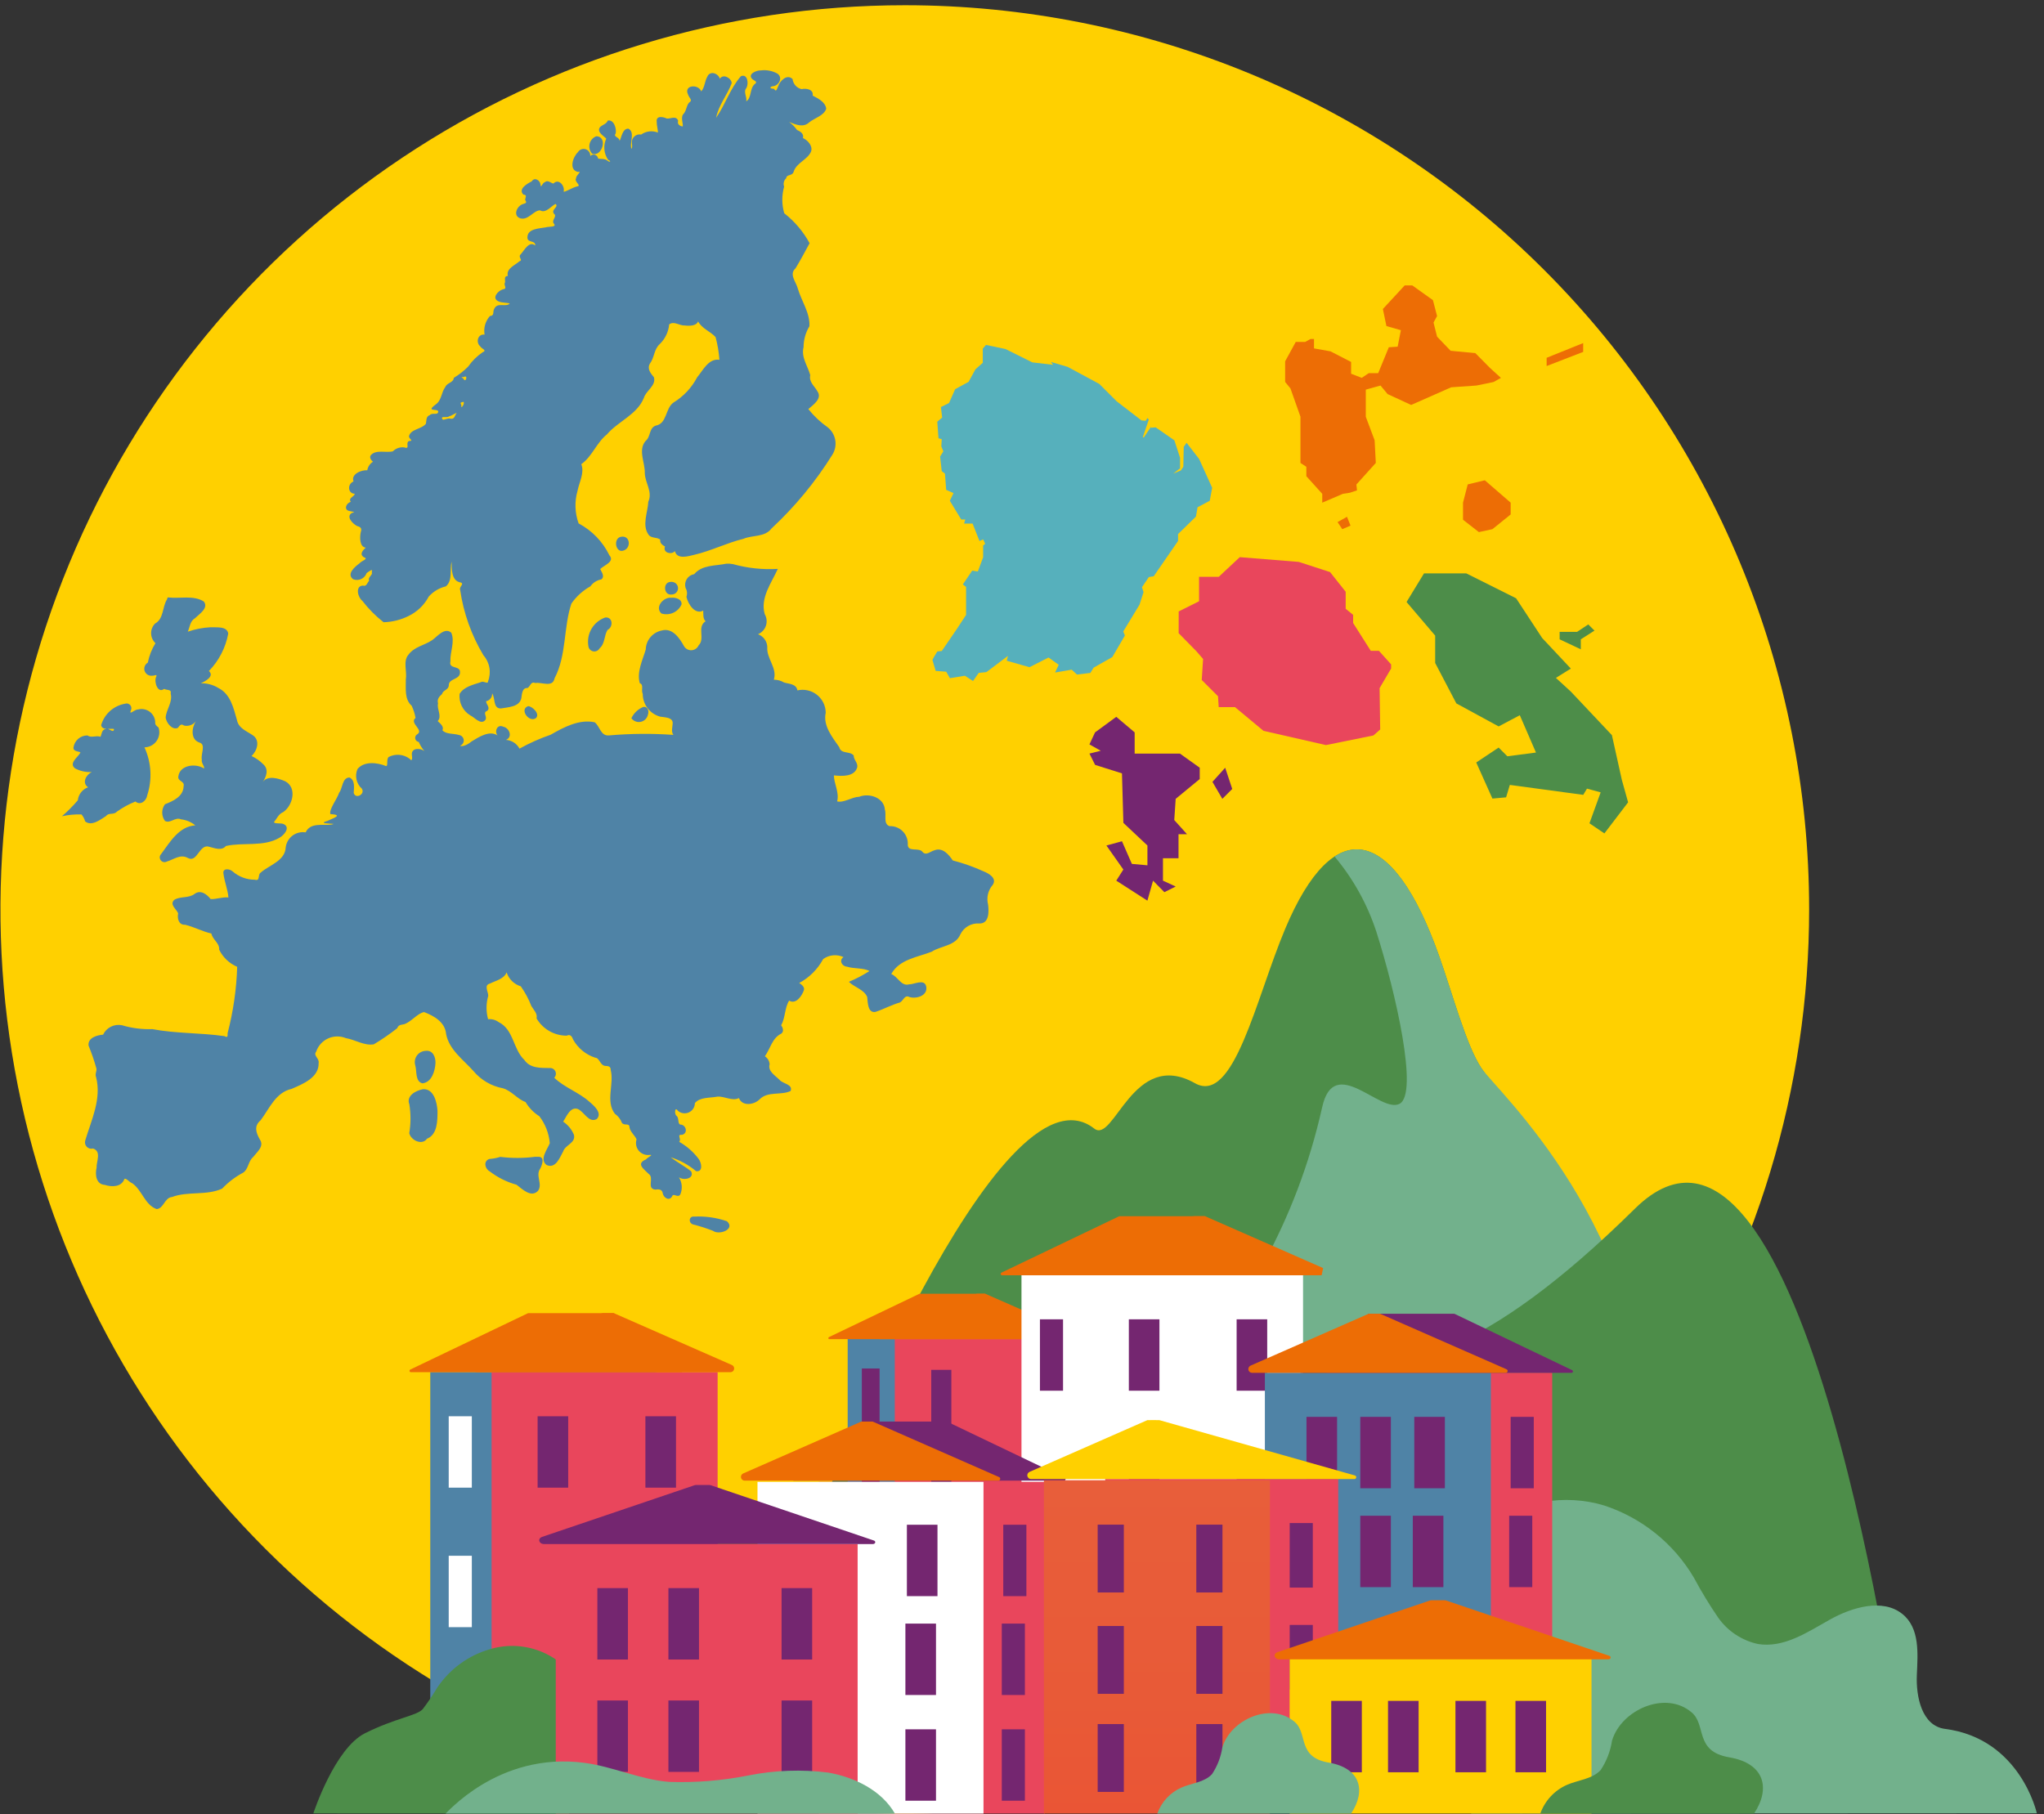 <svg width="267" height="237" viewBox="0 0 267 237" fill="none" xmlns="http://www.w3.org/2000/svg">
<rect x="0" y="0" width="267" height="237" fill="#333333" stroke="none"/>
<path d="M118.19 0.684C94.826 0.684 71.986 7.612 52.56 20.593C33.133 33.574 17.992 52.024 9.051 73.61C0.11 95.196 -2.229 118.948 2.33 141.864C6.889 164.779 18.14 185.828 34.662 202.348C51.183 218.869 72.233 230.119 95.149 234.677C118.064 239.234 141.817 236.894 163.402 227.951C184.988 219.009 203.437 203.867 216.416 184.44C229.396 165.012 236.323 142.172 236.321 118.808C236.321 103.295 233.266 87.934 227.329 73.602C221.392 59.27 212.691 46.248 201.721 35.279C190.752 24.31 177.729 15.609 163.397 9.674C149.064 3.738 133.703 0.683 118.19 0.684Z" fill="#FFD000"/>
<path d="M99.405 9.198C98.804 9.167 97.546 9.697 98.314 10.371C98.595 10.568 99.032 10.702 98.552 11.013C97.913 11.613 98.19 12.808 97.479 13.236C97.608 12.611 97.056 12.023 97.501 11.497C97.813 10.934 97.67 9.594 96.783 9.956C95.392 11.523 94.714 13.723 93.545 15.385C93.855 13.747 95.015 12.399 95.581 10.861C95.534 10.195 94.478 9.594 94.032 10.284C93.81 9.554 92.73 9.193 92.386 10.032C92.045 10.622 92.052 11.454 91.598 11.935C91.227 10.933 89.251 11.099 89.887 12.373C90.016 12.807 90.566 13.077 89.987 13.429C89.622 13.911 89.66 14.54 89.217 14.958C88.904 15.426 89.281 16.237 89.176 16.523C88.761 16.469 88.43 16.193 88.586 15.771C88.311 15.067 87.609 15.537 87.109 15.489C86.64 15.26 85.674 15.067 85.784 15.903C85.774 16.366 85.95 16.936 85.942 17.321C85.584 17.176 85.196 17.124 84.812 17.169C84.429 17.214 84.064 17.356 83.749 17.58C83.59 17.547 83.425 17.553 83.268 17.598C83.111 17.643 82.968 17.725 82.85 17.838C82.732 17.95 82.642 18.089 82.59 18.243C82.537 18.398 82.522 18.562 82.547 18.723C82.618 19.019 82.547 19.823 82.425 19.202C82.328 18.47 82.924 17.245 82.085 16.808C81.269 16.784 81.171 18.076 80.931 18.406C80.931 17.884 80.056 17.922 80.422 17.443C80.563 16.8 80.19 15.582 79.389 15.754C79.22 16.203 78.74 16.273 78.385 16.599C77.867 17.252 78.934 17.793 79.19 18.111C78.989 18.554 78.905 19.041 78.948 19.526C78.991 20.011 79.159 20.477 79.435 20.878C79.903 21.076 79.685 21.276 79.331 20.976C78.978 20.676 78.408 20.813 78.129 20.709C78.113 20.597 78.066 20.492 77.993 20.406C77.92 20.32 77.824 20.256 77.716 20.223C77.609 20.189 77.494 20.187 77.385 20.216C77.276 20.245 77.177 20.305 77.101 20.387C77.116 20.192 77.064 19.998 76.954 19.836C76.844 19.674 76.682 19.554 76.496 19.496C76.309 19.437 76.108 19.444 75.925 19.515C75.742 19.585 75.589 19.716 75.49 19.885C74.829 20.499 74.261 22.209 75.507 22.466C76.128 22.302 75.186 22.944 75.262 23.277C74.924 23.741 76.076 24.273 75.349 24.368C74.786 24.488 73.95 25.063 73.622 25.045C73.834 24.319 72.99 23.25 72.302 23.971C72.055 24.009 71.576 23.429 71.176 23.808C70.856 23.844 70.642 24.717 70.605 24.134C70.567 23.551 69.83 23.094 69.454 23.696C68.88 23.989 67.656 24.672 68.357 25.413C68.892 25.486 68.639 25.704 68.597 26.101C68.804 26.454 68.781 26.523 68.369 26.639C67.537 26.843 66.92 28.212 67.996 28.53C69.022 28.792 69.715 27.475 70.551 27.48C71.284 27.939 72.042 26.871 72.571 26.645C73.047 27.032 71.953 27.349 72.349 27.912C72.863 28.281 71.955 28.757 72.36 29.231C72.783 29.717 71.576 29.573 71.287 29.704C70.45 29.859 68.877 29.856 68.894 31.035C68.894 31.765 69.961 31.354 69.915 32.074C69.122 31.425 68.507 32.685 68.007 33.235C67.62 33.587 68.364 34.004 67.879 34.117C67.283 34.645 66.074 35.095 66.343 36.05C65.779 36.05 66.014 36.627 65.975 36.895C65.712 37.264 66.383 37.702 65.683 37.804C65.047 37.979 64.18 38.97 65.112 39.369C65.56 39.597 66.362 39.521 66.588 39.667C66.024 40.161 65.02 39.469 64.585 40.297C64.304 40.719 64.654 41.24 64.002 41.282C63.708 41.608 63.491 41.996 63.369 42.418C63.247 42.84 63.223 43.284 63.298 43.717C62.416 43.596 62.12 44.722 62.727 45.246C62.914 45.589 63.683 45.748 63.031 46.029C62.299 46.531 61.664 47.161 61.157 47.89C60.593 48.458 59.962 48.954 59.277 49.367C59.227 50.009 58.401 49.985 58.168 50.558C57.626 51.275 57.716 52.272 56.913 52.842C55.487 53.896 57.347 53.298 57.24 53.809C57.178 54.292 56.464 53.863 56.143 54.231C55.611 54.406 55.721 54.989 55.635 55.358C55.057 56.099 53.616 56.039 53.417 57.021C53.464 57.387 54.09 57.604 53.434 57.616C52.898 57.842 53.647 58.743 52.809 58.451C52.537 58.416 52.261 58.444 52.002 58.533C51.742 58.622 51.507 58.77 51.315 58.965C50.421 59.19 49.102 58.691 48.431 59.478C48.181 59.813 48.585 60.215 48.723 60.322C48.526 60.444 48.358 60.607 48.229 60.799C48.1 60.992 48.014 61.209 47.977 61.438C47.173 61.379 45.817 61.957 46.179 62.898C45.317 63.265 45.458 64.506 46.342 64.503C46.267 64.925 45.442 65.048 45.828 65.564C45.217 65.716 44.856 66.622 45.653 66.761C45.952 66.858 46.601 66.86 45.974 67.006C45.13 67.496 46.105 68.454 46.657 68.728C47.104 68.838 47.305 69.029 47.123 69.528C46.97 70.232 46.992 71.482 47.778 71.543C47.441 71.862 46.898 72.388 47.52 72.792C48.234 73.013 47.201 73.268 46.984 73.579C46.394 74.014 45.213 74.973 46.121 75.67C46.29 75.738 46.471 75.771 46.653 75.767C46.836 75.763 47.015 75.722 47.181 75.647C47.347 75.571 47.496 75.463 47.618 75.328C47.741 75.193 47.835 75.035 47.895 74.863C48.123 74.722 48.786 74.159 48.559 74.746C48.757 75.126 47.996 75.382 48.222 75.861C47.948 76.155 47.892 76.662 47.398 76.503C46.369 76.564 46.74 78.052 47.329 78.494C48.133 79.538 49.065 80.477 50.101 81.29C51.226 81.263 52.331 80.99 53.34 80.491C54.479 79.948 55.414 79.053 56.006 77.939C56.599 77.275 57.382 76.809 58.248 76.603C59.17 75.813 58.724 74.387 58.99 73.365C59.005 74.338 58.941 75.909 60.187 76.102C60.701 76.292 59.922 76.665 60.111 77.088C60.551 80.089 61.578 82.974 63.132 85.579C63.544 86.044 63.818 86.613 63.925 87.224C64.033 87.835 63.969 88.464 63.74 89.041C63.77 89.436 63.099 88.892 62.813 89.123C61.845 89.448 60.571 89.72 60.035 90.659C59.98 91.206 60.079 91.758 60.323 92.251C60.566 92.745 60.944 93.159 61.412 93.448C61.983 93.702 62.782 94.754 63.383 94.079C63.722 93.643 62.996 93.115 63.617 92.882C64.143 92.46 63.462 92.016 63.505 91.604C63.739 91.561 63.948 91.433 64.092 91.244C64.236 91.055 64.304 90.82 64.283 90.583C64.729 91.189 64.364 92.595 65.45 92.554C66.38 92.385 67.832 92.364 68.094 91.241C68.187 90.696 68.187 89.833 68.911 89.88C69.309 89.659 69.305 88.986 69.922 89.233C70.806 89.092 72.204 89.864 72.439 88.616C74.023 85.616 73.591 81.999 74.637 78.855C75.283 77.926 76.131 77.155 77.118 76.602C77.457 76.127 77.968 75.802 78.543 75.696C79.075 75.32 78.519 74.633 78.402 74.342C78.924 73.824 80.349 73.379 79.602 72.547C78.739 70.767 77.331 69.309 75.583 68.383C75.087 67.013 75.038 65.521 75.442 64.121C75.658 62.995 76.377 61.77 75.932 60.642C77.367 59.623 77.903 57.86 79.276 56.753C80.765 55.016 83.206 54.192 84.104 51.986C84.386 51.018 85.736 50.385 85.418 49.284C85.007 48.785 84.503 48.209 84.891 47.508C85.498 46.717 85.407 45.634 86.188 44.946C86.888 44.264 87.322 43.356 87.413 42.383C88.038 41.895 88.746 42.565 89.469 42.524C90.064 42.597 90.999 42.58 91.185 41.982C91.688 42.934 92.79 43.293 93.473 44.036C93.735 45.008 93.903 46.003 93.974 47.007C92.566 46.78 91.816 48.402 91.058 49.308C90.346 50.658 89.283 51.791 87.981 52.587C86.881 53.353 87.161 55.341 85.657 55.606C84.751 55.921 85.027 57.07 84.323 57.614C83.319 58.817 84.27 60.429 84.227 61.804C84.263 63.092 85.276 64.248 84.687 65.546C84.617 66.932 83.833 68.614 84.717 69.853C85.056 70.373 85.943 70.154 86.251 70.525C86.153 70.97 86.619 71.272 86.865 71.389C86.539 72.234 87.751 72.516 88.161 71.996C88.427 73.138 89.908 72.668 90.683 72.483C92.893 71.971 94.906 70.934 97.099 70.397C98.31 69.879 99.894 70.211 100.781 69.042C103.847 66.191 106.522 62.946 108.737 59.393C109.086 58.829 109.218 58.157 109.107 57.503C108.997 56.849 108.651 56.257 108.136 55.839C107.178 55.166 106.321 54.36 105.59 53.446C106.21 52.894 107.449 52.074 106.776 51.123C106.389 50.434 105.633 49.877 105.841 49.011C105.507 47.787 104.629 46.692 104.967 45.35C104.968 44.389 105.232 43.446 105.731 42.624C105.828 40.888 104.692 39.335 104.219 37.709C103.988 36.809 103.035 35.837 103.915 35.059C104.567 33.986 105.155 32.881 105.754 31.773C104.928 30.255 103.801 28.923 102.441 27.858C102.112 26.723 102.108 25.518 102.428 24.381C102.356 24.193 102.343 23.987 102.391 23.792C102.439 23.597 102.546 23.421 102.697 23.288C102.735 22.74 103.484 23.018 103.66 22.471C104.025 21.23 105.499 20.903 105.959 19.762C106.18 18.991 105.437 18.284 104.885 18.035C105.051 17.445 104.477 17.139 104.109 16.979C103.824 16.578 103.477 16.226 103.081 15.934C103.926 16.27 104.926 16.718 105.703 15.986C106.407 15.412 107.625 15.119 107.926 14.206C107.821 13.298 106.769 12.814 106.152 12.49C106.303 11.669 105.299 11.504 104.71 11.645C104.402 11.576 104.122 11.412 103.911 11.177C103.7 10.941 103.567 10.646 103.532 10.332C102.804 9.609 101.866 10.572 101.64 11.295C101.438 11.688 101.407 12.082 101.109 11.604C100.782 11.596 100.37 11.476 100.858 11.278C101.718 11.278 102.341 10.143 101.535 9.608C100.887 9.252 100.145 9.108 99.411 9.194L99.405 9.198ZM77.889 17.801C77.675 17.883 77.484 18.015 77.332 18.187C77.18 18.359 77.073 18.566 77.018 18.788C76.964 19.011 76.964 19.244 77.019 19.466C77.074 19.689 77.183 19.895 77.335 20.067C78.653 20.578 79.455 17.831 77.889 17.801ZM60.558 49.27C61.209 48.864 60.823 50.114 60.558 49.498C60.391 49.332 60.069 49.185 60.558 49.27ZM60.535 52.498C60.796 52.649 60.122 53.636 60.273 52.921C60.047 52.557 60.205 52.588 60.535 52.498ZM59.625 53.979C59.386 54.324 59.387 54.802 58.825 54.697C58.5 54.568 57.931 54.962 57.803 54.786C57.472 54.248 58.431 54.662 58.667 54.383C58.89 54.383 59.729 53.82 59.625 53.979ZM81.167 70.119C80.03 70.26 80.387 72.417 81.547 71.889C82.464 71.506 82.294 69.943 81.167 70.119ZM94.902 73.639C93.455 73.945 91.726 73.769 90.678 75.011C90.481 75.043 90.293 75.116 90.126 75.226C89.96 75.336 89.818 75.481 89.712 75.65C89.605 75.819 89.536 76.008 89.508 76.206C89.481 76.404 89.496 76.606 89.552 76.797C89.653 76.975 89.716 77.171 89.736 77.374C89.756 77.577 89.732 77.782 89.667 77.976C89.881 78.929 90.78 80.341 91.857 79.774C91.889 80.244 91.799 80.805 92.166 81.169C90.995 81.91 92.154 83.435 91.256 84.316C91.174 84.499 91.043 84.655 90.878 84.767C90.712 84.88 90.519 84.943 90.319 84.951C90.119 84.959 89.921 84.911 89.747 84.812C89.573 84.713 89.43 84.568 89.335 84.392C88.759 83.347 87.822 81.972 86.422 82.377C85.848 82.496 85.331 82.805 84.955 83.254C84.579 83.703 84.366 84.267 84.351 84.853C83.942 86.261 83.15 87.781 83.573 89.254C84.137 89.46 83.714 90.154 83.958 90.652C83.959 91.329 84.182 91.987 84.594 92.524C85.006 93.062 85.583 93.449 86.236 93.626C86.825 93.74 87.975 93.678 87.864 94.578C87.837 95.042 87.647 95.588 87.964 96.008C85.164 95.81 82.354 95.833 79.558 96.077C78.447 96.184 78.364 94.866 77.678 94.361C75.662 93.928 73.636 95.008 71.931 95.99C70.523 96.474 69.161 97.081 67.86 97.805C67.687 97.478 67.433 97.202 67.122 97.002C66.812 96.802 66.455 96.685 66.086 96.661C67.006 96.322 66.549 95.086 65.73 94.939C64.974 94.571 64.553 95.521 64.982 96.077C63.935 95.387 62.578 96.267 61.603 96.866C61.217 97.201 60.464 97.615 60.085 97.429C60.24 97.376 60.373 97.272 60.462 97.134C60.55 96.996 60.59 96.832 60.574 96.669C60.557 96.506 60.486 96.353 60.372 96.235C60.258 96.118 60.107 96.042 59.944 96.021C59.24 95.8 58.255 95.95 57.79 95.403C58.072 94.852 57.309 94.389 57.176 94.206C57.776 93.554 57.036 92.668 57.219 91.894C57.065 91.318 57.386 90.997 57.755 90.656C57.858 90.152 58.6 90.145 58.625 89.53C58.603 88.605 60.145 88.816 60.084 87.808C60.129 86.929 58.594 87.432 58.835 86.442C58.769 85.175 59.455 83.849 58.946 82.655C58.068 81.904 57.116 83.177 56.441 83.64C55.428 84.322 54.111 84.485 53.344 85.548C52.62 86.375 53.193 87.742 53.01 88.795C53.031 89.964 52.81 91.348 53.776 92.204C54.013 92.711 54.184 93.247 54.283 93.798C53.414 94.486 55.454 95.38 54.481 95.945C54.388 96.004 54.315 96.091 54.273 96.193C54.231 96.295 54.221 96.408 54.245 96.516C54.27 96.624 54.327 96.722 54.409 96.796C54.491 96.87 54.594 96.917 54.704 96.93C54.881 97.365 55.129 97.768 55.439 98.121C54.901 97.706 53.714 97.678 53.799 98.612C53.849 98.907 53.904 99.607 53.517 99.137C53.131 98.84 52.669 98.66 52.184 98.617C51.699 98.573 51.212 98.669 50.78 98.892C50.429 99.173 50.736 100.104 50.429 100.083C49.289 99.62 47.575 99.404 46.7 100.467C46.512 100.901 46.466 101.383 46.569 101.845C46.672 102.306 46.917 102.723 47.271 103.037C47.73 103.766 46.445 104.458 46.203 103.585C46.24 102.927 46.414 101.923 45.639 101.571C44.669 101.623 44.772 102.979 44.297 103.573C43.999 104.458 42.995 105.685 43.149 106.35C44.847 106.47 43.657 106.834 42.763 107.252C41.083 107.73 44.503 107.506 43.27 107.73C42.143 107.87 40.535 107.42 39.926 108.745C39.626 108.696 39.319 108.709 39.024 108.782C38.728 108.855 38.451 108.986 38.208 109.169C37.965 109.352 37.761 109.581 37.609 109.844C37.457 110.108 37.359 110.399 37.322 110.701C37.243 112.482 35.148 113.018 34.029 114.022C33.645 114.304 34.016 115.141 33.3 114.932C32.227 114.933 31.19 114.546 30.381 113.84C29.991 113.481 29.038 113.391 29.191 114.15C29.321 115.201 29.754 116.206 29.839 117.248C29.057 117.162 28.244 117.503 27.516 117.458C27.024 116.838 26.222 116.209 25.437 116.769C24.662 117.383 23.582 117.065 22.775 117.552C22.089 118.174 23.056 118.771 23.272 119.32C23.131 119.988 23.334 120.858 24.183 120.814C25.36 121.096 26.444 121.697 27.614 121.959C27.755 122.763 28.693 123.184 28.631 124.071C29.119 125.075 29.954 125.869 30.982 126.307C30.891 129.234 30.472 132.142 29.733 134.976C29.733 135.355 29.771 135.618 29.319 135.366C26.196 134.915 22.994 135.039 19.898 134.449C18.558 134.497 17.22 134.326 15.935 133.942C15.445 133.842 14.935 133.908 14.487 134.132C14.039 134.355 13.679 134.722 13.465 135.174C12.688 135.231 11.436 135.578 11.569 136.609C11.965 137.566 12.303 138.547 12.578 139.546C12.702 139.852 12.366 140.318 12.549 140.713C13.289 143.565 11.936 146.314 11.141 148.978C11.093 149.122 11.085 149.276 11.118 149.424C11.151 149.572 11.223 149.708 11.327 149.817C11.432 149.927 11.564 150.007 11.71 150.047C11.856 150.087 12.01 150.087 12.156 150.047C13.291 150.431 12.578 151.728 12.616 152.562C12.401 153.44 12.546 154.731 13.685 154.798C14.596 155.099 15.87 155.092 16.247 154.033C16.435 153.822 16.929 154.486 17.27 154.582C18.566 155.475 18.914 157.424 20.469 157.961C21.408 157.87 21.477 156.473 22.476 156.38C24.559 155.599 26.982 156.222 29.014 155.289C29.812 154.449 30.74 153.743 31.764 153.2C32.482 152.718 32.403 151.706 33.083 151.149C33.57 150.485 34.564 149.764 33.936 148.857C33.439 147.966 33.148 147.113 34.051 146.352C35.202 144.818 36.007 142.724 38.09 142.257C39.543 141.629 41.683 140.78 41.622 138.877C41.739 138.254 40.877 137.927 41.301 137.389C41.429 137.011 41.633 136.663 41.9 136.366C42.168 136.07 42.493 135.832 42.857 135.666C43.22 135.501 43.614 135.412 44.013 135.405C44.412 135.398 44.809 135.474 45.178 135.626C46.384 135.828 47.588 136.643 48.826 136.437C49.887 135.802 50.906 135.101 51.878 134.337C52.078 133.84 52.406 133.902 52.836 133.799C53.775 133.441 54.507 132.408 55.391 132.22C56.713 132.724 58.141 133.537 58.276 135.101C58.666 137.137 60.518 138.445 61.826 139.905C62.809 141.087 64.173 141.889 65.683 142.175C66.817 142.489 67.552 143.583 68.649 143.973C69.093 144.727 69.712 145.363 70.452 145.829C71.233 146.848 71.706 148.069 71.817 149.349C71.511 150.154 70.42 151.475 71.403 152.204C72.594 152.726 73.128 151.218 73.563 150.43C73.844 149.554 75.235 149.34 74.971 148.253C74.683 147.554 74.192 146.956 73.563 146.537C73.985 145.908 74.484 144.547 75.466 144.88C76.311 145.227 76.908 146.778 77.958 146.192C78.715 145.415 77.582 144.438 77.001 143.95C75.624 142.697 73.701 142.078 72.401 140.799C72.507 140.69 72.578 140.552 72.603 140.402C72.628 140.252 72.607 140.098 72.543 139.96C72.478 139.822 72.373 139.708 72.242 139.631C72.11 139.555 71.959 139.52 71.807 139.532C70.627 139.517 69.244 139.584 68.502 138.482C67.003 137.074 67.115 134.499 65.134 133.531C64.737 133.24 64.247 133.105 63.757 133.152C63.481 132.15 63.489 131.091 63.78 130.093C63.78 129.545 63.179 128.71 63.99 128.5C64.76 128.109 65.82 127.915 66.179 127.035C66.317 127.465 66.557 127.856 66.88 128.174C67.202 128.491 67.596 128.725 68.029 128.857C68.594 129.657 69.059 130.523 69.413 131.436C69.72 131.966 70.231 132.398 70.091 133.053C70.493 133.74 71.069 134.31 71.761 134.705C72.453 135.1 73.236 135.307 74.033 135.305C74.498 135.059 74.727 135.426 74.878 135.838C75.509 136.951 76.533 137.787 77.75 138.183C78.296 138.176 78.384 139.169 79.034 139.252C79.42 139.281 79.782 139.265 79.775 139.795C80.244 141.644 79.071 143.863 80.313 145.503C80.733 145.796 81.055 146.209 81.235 146.689C81.571 147.139 82.253 146.617 82.233 147.337C82.374 147.929 82.975 148.388 83.15 148.86C83.073 149.102 83.056 149.358 83.101 149.608C83.145 149.857 83.25 150.092 83.406 150.292C83.561 150.492 83.763 150.651 83.994 150.756C84.225 150.86 84.478 150.907 84.731 150.892C85.566 150.8 84.559 151.199 84.39 151.468C83.043 152.031 84.08 152.707 84.742 153.371C85.502 153.88 84.414 155.262 85.577 155.414C86.021 155.355 86.464 155.338 86.57 155.876C86.657 156.496 87.472 156.976 87.807 156.262C87.985 155.84 88.585 156.556 88.869 156.039C89.019 155.679 89.081 155.288 89.049 154.899C89.016 154.51 88.891 154.134 88.683 153.804C89.287 154.261 90.747 153.988 90.277 153.028C89.449 152.363 88.457 151.848 87.602 151.189C88.818 151.568 89.947 152.185 90.923 153.004C91.899 153.145 91.627 151.846 91.239 151.376C90.56 150.477 89.704 149.728 88.723 149.175C89.059 148.812 88.341 148.181 89.09 148.259C89.914 148.067 89.631 146.911 88.845 146.916C88.499 146.761 88.718 146.078 88.396 145.789C88.057 145.61 88.147 144.494 88.53 145.101C88.722 145.275 88.96 145.39 89.215 145.431C89.471 145.473 89.733 145.44 89.97 145.335C90.207 145.231 90.409 145.06 90.552 144.844C90.694 144.627 90.77 144.374 90.771 144.115C91.427 143.304 92.766 143.46 93.707 143.27C94.64 143.193 95.653 143.901 96.523 143.458C96.976 144.595 98.55 144.333 99.249 143.598C100.323 142.537 102.013 143.128 103.276 142.535C103.612 141.643 102.244 141.605 101.817 141.064C101.254 140.501 100.268 139.946 100.533 139.039C100.519 138.83 100.455 138.626 100.348 138.446C100.24 138.265 100.091 138.112 99.913 138C100.63 137.002 100.86 135.607 102.062 135.035C102.469 134.734 102.215 134.168 102.038 133.949C102.601 132.964 102.487 131.654 103.083 130.726C103.974 131.274 104.764 130.089 105.016 129.349C105.138 128.912 104.629 128.565 104.396 128.427C105.724 127.709 106.813 126.619 107.531 125.292C107.911 125.017 108.357 124.85 108.824 124.805C109.291 124.761 109.761 124.842 110.186 125.04C109.552 125.462 109.988 126.248 110.63 126.288C111.548 126.587 112.833 126.429 113.571 126.862C112.719 127.409 111.821 127.88 110.886 128.27C111.61 128.986 112.877 129.276 113.279 130.253C113.363 130.931 113.326 132.365 114.348 132.203C115.442 131.844 116.46 131.274 117.558 130.966C118.023 130.724 118.143 129.917 118.813 130.262C119.758 130.532 121.253 130.055 120.978 128.838C120.705 127.84 119.423 128.619 118.749 128.599C117.705 128.89 117.284 127.571 116.421 127.256C117.472 125.334 119.82 125.065 121.68 124.344C122.917 123.551 124.828 123.584 125.456 122.056C125.68 121.6 126.036 121.223 126.477 120.972C126.918 120.72 127.425 120.608 127.931 120.648C129.225 120.678 129.188 119.081 129.069 118.174C128.954 117.73 128.949 117.265 129.054 116.819C129.158 116.373 129.37 115.958 129.67 115.612C130.273 114.736 129.17 114.115 128.476 113.835C127.18 113.246 125.835 112.77 124.458 112.413C123.932 111.64 123.127 110.677 122.077 111.081C121.496 111.23 120.929 111.892 120.442 111.222C119.904 110.727 118.623 111.321 118.579 110.377C118.601 110.055 118.556 109.732 118.444 109.429C118.333 109.126 118.159 108.85 117.934 108.619C117.708 108.388 117.437 108.208 117.137 108.089C116.837 107.97 116.515 107.917 116.193 107.931C115.335 107.633 115.825 106.443 115.586 105.766C115.476 104.197 113.543 103.572 112.232 104.093C111.231 104.132 110.223 104.921 109.351 104.697C109.667 103.545 108.922 102.334 108.929 101.299C109.982 101.412 111.646 101.512 111.987 100.203C112.05 99.618 111.503 99.246 111.514 98.696C111.006 98.088 109.851 98.548 109.629 97.616C108.72 96.298 107.486 94.816 107.86 93.111C107.856 92.659 107.75 92.213 107.551 91.807C107.352 91.402 107.064 91.046 106.709 90.766C106.354 90.487 105.94 90.29 105.499 90.192C105.058 90.093 104.6 90.095 104.16 90.197C104.029 89.329 103.033 89.353 102.42 89.164C102.014 88.926 101.553 88.799 101.083 88.796C101.565 87.264 100.098 86.035 100.23 84.517C100.215 84.152 100.091 83.8 99.875 83.505C99.659 83.21 99.36 82.985 99.016 82.86C99.258 82.759 99.475 82.607 99.653 82.415C99.831 82.223 99.966 81.995 100.049 81.746C100.132 81.498 100.161 81.235 100.134 80.974C100.107 80.714 100.025 80.462 99.894 80.236C99.281 78.11 100.768 76.165 101.604 74.322C99.628 74.441 97.645 74.23 95.737 73.698C95.459 73.648 95.175 73.628 94.892 73.639H94.902ZM87.581 76.022C86.54 76.085 86.697 77.827 87.75 77.668C87.949 77.667 88.142 77.593 88.291 77.461C88.441 77.328 88.537 77.146 88.562 76.948C88.587 76.75 88.539 76.55 88.427 76.385C88.315 76.219 88.147 76.1 87.954 76.05C87.833 76.014 87.706 76.004 87.581 76.022ZM21.827 78.286C21.17 79.309 21.423 80.82 20.252 81.468C20.084 81.638 19.953 81.84 19.865 82.062C19.777 82.284 19.734 82.522 19.74 82.76C19.745 82.999 19.798 83.235 19.896 83.452C19.994 83.67 20.134 83.866 20.309 84.029C19.824 84.809 19.485 85.671 19.307 86.572C19.124 86.677 18.983 86.842 18.908 87.039C18.832 87.236 18.827 87.454 18.893 87.654C18.96 87.854 19.093 88.026 19.271 88.139C19.449 88.253 19.66 88.301 19.87 88.277C20.143 88.32 20.623 87.969 20.378 88.468C20.108 89.105 20.611 90.661 21.447 89.992C21.729 90.207 22.457 90.007 22.292 90.587C22.595 91.749 21.705 92.667 21.639 93.764C21.748 94.45 22.483 95.418 23.231 95.094C23.491 94.799 23.6 94.485 24.038 94.79C24.324 94.855 24.622 94.836 24.897 94.735C25.172 94.633 25.412 94.454 25.587 94.219C25.023 95.089 24.863 96.661 26.101 97.026C26.91 97.308 26.209 98.503 26.364 99.232C26.25 99.674 26.772 100.122 26.645 100.4C25.595 99.696 23.507 99.919 23.3 101.409C23.159 102.101 24.163 102.016 23.983 102.717C23.958 104.058 22.605 104.663 21.55 105.07C21.316 105.386 21.189 105.768 21.189 106.161C21.189 106.554 21.316 106.937 21.55 107.252C22.254 107.631 22.889 106.689 23.645 107.043C24.331 107.118 24.98 107.392 25.513 107.831C23.384 107.951 22.192 110.032 21.06 111.561C20.951 111.665 20.884 111.806 20.87 111.956C20.857 112.107 20.899 112.257 20.988 112.379C21.077 112.501 21.208 112.586 21.355 112.619C21.502 112.653 21.657 112.631 21.789 112.559C22.696 112.289 23.558 111.544 24.538 112.089C25.794 112.772 26.026 110.195 27.334 110.627C28.038 110.806 28.96 111.191 29.512 110.522C31.802 110.012 34.454 110.681 36.539 109.425C37.089 109.119 37.96 108.123 37.089 107.679C36.724 107.472 35.858 107.679 35.786 107.397C36.194 106.924 36.372 106.348 37.007 106.089C38.245 105.225 38.827 102.947 37.288 102.085C36.432 101.699 34.984 101.253 34.332 102.15C34.806 101.457 35.127 100.49 34.389 99.849C33.948 99.399 33.428 99.033 32.855 98.769C33.605 98.082 34.014 96.712 33.018 96.056C32.189 95.493 31.143 95.144 30.945 94.035C30.499 92.487 30.113 90.675 28.524 89.88C27.835 89.459 27.038 89.245 26.23 89.267C26.793 89.022 28.07 88.342 27.286 87.667C28.596 86.322 29.477 84.617 29.815 82.77C29.649 81.756 28.231 81.999 27.479 81.948C26.475 82.002 25.483 82.197 24.532 82.525C24.814 81.885 24.814 81.133 25.506 80.744C26.013 80.225 27.3 79.435 26.622 78.58C25.273 77.735 23.494 78.228 21.986 78.053C21.846 78.005 21.875 78.194 21.823 78.281L21.827 78.286ZM87.682 78.093C86.67 77.982 85.491 79.322 86.398 80.148C86.904 80.307 87.45 80.275 87.934 80.059C88.418 79.843 88.806 79.457 89.025 78.974C89.106 78.262 88.234 78.035 87.682 78.093ZM79.055 80.674C78.308 80.936 77.678 81.453 77.275 82.134C76.873 82.816 76.724 83.617 76.855 84.398C76.871 84.565 76.94 84.723 77.053 84.848C77.165 84.973 77.315 85.059 77.48 85.092C77.645 85.125 77.816 85.105 77.969 85.033C78.121 84.962 78.246 84.843 78.326 84.695C79.054 84.074 78.9 83.005 79.365 82.29C80.127 81.921 80.069 80.561 79.055 80.674ZM16.418 91.922C15.67 92.036 14.971 92.362 14.403 92.861C13.835 93.36 13.422 94.011 13.213 94.738C13.368 95.534 14.621 95.085 14.894 95.252C14.82 95.905 14.237 95.028 13.809 95.252C13.261 95.289 13.271 96.04 13.126 96.256C12.513 96.038 11.95 96.453 11.415 96.08C10.969 96.079 10.537 96.241 10.202 96.535C9.867 96.83 9.651 97.237 9.595 97.679C9.573 98.222 10.354 98.145 10.511 98.31C10.203 98.923 8.931 99.701 9.807 100.388C10.48 100.743 11.237 100.907 11.997 100.861C11.248 101.194 10.658 102.286 11.505 102.851C11.144 102.981 10.827 103.209 10.59 103.511C10.352 103.812 10.205 104.175 10.163 104.556C9.53 105.304 8.837 106 8.092 106.637C8.93 106.455 9.787 106.375 10.644 106.398C10.866 106.664 11.029 106.975 11.122 107.309C11.967 107.999 13.11 107.076 13.854 106.613C14.185 106.129 14.858 106.498 15.262 106.042C16.017 105.502 16.834 105.056 17.696 104.711C18.345 105.283 19.13 104.611 19.231 103.9C19.905 101.841 19.775 99.603 18.869 97.636C19.179 97.633 19.484 97.556 19.759 97.413C20.034 97.269 20.27 97.063 20.45 96.81C20.629 96.557 20.746 96.265 20.791 95.958C20.836 95.652 20.807 95.339 20.708 95.045C20.446 94.834 20.233 94.701 20.276 94.303C20.258 94.04 20.182 93.784 20.054 93.553C19.925 93.323 19.748 93.123 19.534 92.969C19.32 92.815 19.075 92.709 18.816 92.661C18.556 92.612 18.29 92.621 18.034 92.687C17.55 92.677 16.767 93.581 17.125 92.733C17.162 92.63 17.172 92.518 17.152 92.41C17.133 92.302 17.084 92.201 17.013 92.118C16.941 92.034 16.848 91.972 16.744 91.936C16.64 91.9 16.528 91.893 16.421 91.915L16.418 91.922ZM68.987 92.26C67.812 92.653 69.092 94.444 70.003 93.824C70.579 93.261 69.551 92.287 68.987 92.254V92.26ZM84.024 92.359C83.343 92.64 82.791 93.164 82.475 93.83C82.613 94.019 82.802 94.165 83.02 94.248C83.238 94.332 83.476 94.351 83.705 94.302C83.934 94.253 84.143 94.139 84.308 93.974C84.473 93.808 84.587 93.598 84.635 93.37C84.815 92.913 84.618 92.267 84.028 92.359H84.024ZM55.615 137.288C55.39 137.294 55.169 137.352 54.97 137.457C54.77 137.562 54.598 137.711 54.465 137.893C54.333 138.075 54.244 138.285 54.205 138.507C54.166 138.729 54.179 138.957 54.242 139.173C54.47 139.926 54.206 141.285 55.177 141.531C56.403 141.413 56.84 139.897 56.886 138.846C56.903 138.082 56.527 137.171 55.615 137.288ZM55.24 142.302C54.324 142.478 53.031 143.146 53.473 144.284C53.676 145.53 53.672 146.801 53.461 148.046C53.685 148.995 55.15 149.67 55.773 148.77C57.164 148.217 57.15 146.388 57.15 145.109C57.078 144.025 56.672 142.189 55.24 142.302ZM69.903 151.128C68.391 151.324 66.859 151.327 65.346 151.14C64.884 151.29 64.405 151.382 63.921 151.414C63.105 151.686 63.342 152.701 63.967 153.031C65.01 153.835 66.2 154.428 67.47 154.776C68.207 155.33 69.377 156.528 70.278 155.576C70.927 154.682 69.905 153.581 70.569 152.674C70.809 152.196 71.211 151.126 70.336 151.126C70.192 151.118 70.047 151.118 69.903 151.126V151.128ZM90.684 158.943C89.969 158.846 89.9 159.788 90.543 159.971C91.418 160.189 92.278 160.464 93.118 160.793C93.953 161.418 96.116 160.582 94.949 159.544C93.58 159.073 92.134 158.869 90.688 158.943H90.684Z" fill="#4F83A6"/>
<path d="M142.932 147.439C145.535 149.478 147.985 136.947 156.092 141.515C161.182 144.383 164.047 130.452 167.884 121.332C174.198 106.323 181.892 107.69 187.989 124.904C189.803 130.025 191.509 136.505 193.49 139.521C195.392 142.413 217.815 169.268 217.554 197.989L107.476 196.59C107.476 196.59 130.496 137.706 142.932 147.439Z" fill="#4D8D49"/>
<path d="M140.462 194.375L215.249 189.124C215.51 160.401 195.397 142.413 193.49 139.521C191.505 136.505 189.803 130.025 187.989 124.904C183.861 113.246 178.999 108.853 174.331 111.9C176.762 114.798 178.615 118.135 179.789 121.731C182.323 129.682 185.328 142.884 182.82 144.205C180.313 145.526 174.281 137.612 172.717 144.628C165.867 175.312 143.682 189.886 140.462 194.375Z" fill="#72B18C"/>
<path d="M151.05 175.533C169.016 166.209 174.01 196.919 213.565 157.904C235.82 135.95 248.274 227.909 248.274 227.909L166.662 227.823L121.342 227.666C121.342 227.666 133.084 184.85 151.05 175.533Z" fill="#4D8D49"/>
<path d="M254.069 225.87C251.036 225.48 250.267 221.658 250.39 218.83C250.512 216.003 250.805 212.693 248.481 210.843C245.901 208.787 241.887 209.983 238.978 211.622C236.069 213.26 232.959 215.348 229.607 214.774C227.522 214.314 225.684 213.094 224.45 211.353C223.297 209.667 222.235 207.92 221.27 206.12C218.637 201.649 214.464 198.292 209.533 196.677C204.482 195.151 198.449 196.043 194.708 199.523C193.692 200.476 192.837 201.586 192.174 202.81V236.932L266.065 236.895C266.065 236.895 263.925 227.139 254.069 225.87Z" fill="#72B18C"/>
<path d="M110.728 209.353H133.414V174.352H110.728V209.353Z" fill="#4F83A6"/>
<path d="M116.882 209.353H139.568V174.352H116.882V209.353Z" fill="#E9465C"/>
<path d="M108.342 174.954H135.474C135.503 174.955 135.531 174.946 135.555 174.929C135.578 174.912 135.596 174.889 135.606 174.862C135.616 174.834 135.617 174.805 135.61 174.777C135.602 174.749 135.586 174.724 135.564 174.705L128.745 169.058C128.72 169.037 128.688 169.025 128.655 169.025H120.132C120.111 169.025 120.09 169.03 120.072 169.039L108.28 174.687C108.251 174.701 108.228 174.724 108.214 174.753C108.2 174.782 108.197 174.814 108.204 174.845C108.211 174.877 108.229 174.904 108.254 174.924C108.279 174.944 108.31 174.955 108.342 174.954Z" fill="#ED6D05"/>
<path d="M114.948 174.954H140.412C140.498 174.955 140.582 174.925 140.649 174.871C140.717 174.816 140.763 174.74 140.781 174.655C140.798 174.571 140.786 174.482 140.747 174.406C140.707 174.329 140.642 174.268 140.562 174.234L128.742 169.041C128.718 169.031 128.693 169.026 128.667 169.025H127.6C127.575 169.026 127.549 169.031 127.526 169.041L114.873 174.598C114.834 174.615 114.802 174.645 114.782 174.683C114.763 174.721 114.757 174.765 114.766 174.807C114.774 174.849 114.797 174.886 114.831 174.913C114.864 174.94 114.905 174.955 114.948 174.954Z" fill="#ED6D05"/>
<path d="M112.578 185.954H114.899V178.787H112.578V185.954Z" fill="#742670"/>
<path d="M112.578 199.959H114.899V192.792H112.578V199.959Z" fill="#742670"/>
<path d="M121.646 186.496H124.272V178.963H121.646V186.496Z" fill="#742670"/>
<path d="M121.646 200.046H124.272V192.514H121.646V200.046Z" fill="#742670"/>
<path d="M138.032 189.928H141.449V180.126H138.032V189.928Z" fill="#742670"/>
<path d="M56.205 224.807H85.728V179.257H56.205L56.205 224.807Z" fill="#4F83A6"/>
<path d="M64.216 224.807H93.739V179.257H64.216V224.807Z" fill="#E9465C"/>
<path d="M53.675 179.271H88.986C89.023 179.271 89.06 179.26 89.091 179.238C89.122 179.216 89.145 179.186 89.158 179.15C89.171 179.115 89.172 179.077 89.162 179.04C89.153 179.004 89.132 178.972 89.103 178.948L80.232 171.598C80.2 171.57 80.158 171.555 80.115 171.556H69.02C68.993 171.555 68.966 171.562 68.942 171.574L53.594 178.924C53.557 178.942 53.527 178.972 53.509 179.009C53.491 179.047 53.487 179.089 53.496 179.129C53.505 179.17 53.528 179.206 53.56 179.232C53.593 179.257 53.633 179.271 53.675 179.271Z" fill="#ED6D05"/>
<path d="M62.275 179.271H95.412C95.525 179.272 95.634 179.233 95.722 179.162C95.809 179.091 95.87 178.992 95.893 178.882C95.916 178.772 95.9 178.657 95.849 178.557C95.797 178.456 95.712 178.377 95.609 178.332L80.225 171.574C80.194 171.561 80.161 171.554 80.128 171.554H78.74C78.706 171.554 78.672 171.561 78.641 171.574L62.178 178.807C62.126 178.829 62.084 178.868 62.058 178.917C62.032 178.967 62.025 179.024 62.036 179.079C62.048 179.133 62.078 179.182 62.121 179.218C62.164 179.253 62.219 179.272 62.275 179.271Z" fill="#ED6D05"/>
<path d="M84.307 194.354H88.303V185.026H84.307V194.354Z" fill="#742670"/>
<path d="M70.226 194.354H74.222V185.026H70.226V194.354Z" fill="#742670"/>
<path d="M84.307 212.58H88.303V203.252H84.307V212.58Z" fill="#742670"/>
<path d="M58.614 194.354H61.633V185.026H58.614V194.354Z" fill="white"/>
<path d="M58.614 212.58H61.633V203.252H58.614V212.58Z" fill="white"/>
<path d="M133.433 212.142H170.212V166.592H133.433V212.142Z" fill="white"/>
<path d="M130.905 166.606H166.21C166.248 166.606 166.284 166.595 166.315 166.573C166.346 166.552 166.369 166.521 166.382 166.486C166.395 166.45 166.397 166.412 166.387 166.375C166.377 166.339 166.356 166.307 166.327 166.283L157.457 158.933C157.424 158.906 157.382 158.891 157.34 158.891H146.248C146.22 158.89 146.193 158.897 146.169 158.909L130.822 166.259C130.784 166.277 130.754 166.307 130.736 166.345C130.718 166.383 130.714 166.425 130.723 166.466C130.733 166.507 130.756 166.543 130.789 166.568C130.822 166.594 130.863 166.607 130.905 166.606Z" fill="#ED6D05"/>
<path d="M172.838 165.667L157.454 158.909C157.423 158.896 157.39 158.889 157.357 158.889H155.968C155.935 158.889 155.902 158.896 155.871 158.909L139.406 166.142C139.356 166.164 139.315 166.204 139.289 166.253C139.264 166.302 139.257 166.358 139.268 166.413C139.279 166.467 139.309 166.515 139.352 166.55C139.395 166.585 139.448 166.605 139.503 166.605H172.641" fill="#ED6D05"/>
<path d="M161.536 181.689H165.531V172.361H161.536V181.689Z" fill="#742670"/>
<path d="M147.456 181.689H151.452V172.361H147.456V181.689Z" fill="#742670"/>
<path d="M161.536 199.915H165.531V190.587H161.536V199.915Z" fill="#742670"/>
<path d="M147.456 199.915H151.452V190.587H147.456V199.915Z" fill="#742670"/>
<path d="M135.843 181.689H138.861V172.361H135.843V181.689Z" fill="#742670"/>
<path d="M202.759 179.336H173.236V224.886H202.759V179.336Z" fill="#E9465C"/>
<path d="M194.749 179.336H165.226V224.886H194.749V179.336Z" fill="#4F83A6"/>
<path d="M205.289 179.352H169.978C169.94 179.352 169.904 179.34 169.873 179.318C169.842 179.297 169.819 179.266 169.806 179.231C169.793 179.195 169.791 179.157 169.801 179.12C169.811 179.084 169.832 179.052 169.861 179.028L178.731 171.677C178.764 171.65 178.805 171.635 178.847 171.636H189.939C189.966 171.635 189.993 171.641 190.018 171.653L205.365 179.004C205.402 179.022 205.432 179.052 205.45 179.089C205.468 179.126 205.473 179.167 205.464 179.208C205.455 179.248 205.433 179.284 205.402 179.31C205.37 179.336 205.33 179.351 205.289 179.352Z" fill="#742670"/>
<path d="M196.69 179.352H163.553C163.441 179.352 163.331 179.313 163.244 179.242C163.156 179.171 163.096 179.073 163.072 178.962C163.049 178.852 163.065 178.737 163.117 178.637C163.168 178.537 163.253 178.457 163.356 178.412L178.74 171.654C178.77 171.64 178.804 171.634 178.837 171.634H180.225C180.259 171.634 180.292 171.641 180.323 171.654L196.788 178.886C196.84 178.907 196.883 178.946 196.909 178.996C196.936 179.046 196.944 179.104 196.932 179.159C196.921 179.214 196.89 179.264 196.846 179.299C196.802 179.334 196.747 179.353 196.69 179.352Z" fill="#ED6D05"/>
<path d="M174.657 185.106H170.661V194.434H174.657V185.106Z" fill="#742670"/>
<path d="M188.738 185.106H184.742V194.434H188.738V185.106Z" fill="#742670"/>
<path d="M181.684 185.106H177.688V194.434H181.684V185.106Z" fill="#742670"/>
<path d="M188.544 198.022H184.548V207.35H188.544V198.022Z" fill="#742670"/>
<path d="M181.684 198.022H177.688V207.35H181.684V198.022Z" fill="#742670"/>
<path d="M200.35 185.106H197.331V194.434H200.35V185.106Z" fill="#742670"/>
<path d="M200.155 198.022H197.137V207.35H200.155V198.022Z" fill="#742670"/>
<path d="M188.544 211.833H184.548V221.161H188.544V211.833Z" fill="#742670"/>
<path d="M136.482 193.598H106.959V236.932H136.482V193.598Z" fill="#E9465C"/>
<path d="M128.47 193.598H98.948V236.932H128.47V193.598Z" fill="white"/>
<path d="M139.012 193.439H103.695C103.657 193.439 103.62 193.427 103.589 193.405C103.559 193.383 103.535 193.353 103.523 193.317C103.51 193.281 103.509 193.242 103.519 193.206C103.529 193.17 103.55 193.137 103.58 193.113L112.45 185.764C112.483 185.737 112.524 185.722 112.567 185.721H123.659C123.686 185.722 123.713 185.728 123.738 185.74L139.085 193.089C139.123 193.107 139.153 193.136 139.172 193.173C139.191 193.21 139.196 193.253 139.188 193.293C139.179 193.334 139.157 193.37 139.125 193.397C139.093 193.423 139.053 193.438 139.012 193.439Z" fill="#742670"/>
<path d="M130.412 193.439H97.275C97.162 193.439 97.053 193.4 96.965 193.329C96.877 193.259 96.817 193.16 96.794 193.049C96.771 192.939 96.786 192.824 96.838 192.724C96.89 192.624 96.974 192.545 97.078 192.499L112.461 185.741C112.492 185.727 112.525 185.72 112.559 185.72H113.947C113.98 185.72 114.014 185.727 114.044 185.741L130.509 192.973C130.561 192.994 130.604 193.033 130.631 193.083C130.657 193.133 130.665 193.191 130.654 193.246C130.642 193.301 130.612 193.351 130.568 193.386C130.524 193.421 130.468 193.44 130.412 193.439Z" fill="#ED6D05"/>
<path d="M122.46 199.199H118.464V208.527H122.46V199.199Z" fill="#742670"/>
<path d="M108.185 212.114H104.189V221.442H108.185V212.114Z" fill="#742670"/>
<path d="M122.265 212.114H118.269V221.442H122.265V212.114Z" fill="#742670"/>
<path d="M134.073 199.199H131.054V208.527H134.073V199.199Z" fill="#742670"/>
<path d="M133.878 212.114H130.86V221.442H133.878V212.114Z" fill="#742670"/>
<path d="M108.185 225.925H104.189V235.253H108.185V225.925Z" fill="#742670"/>
<path d="M122.265 225.925H118.269V235.253H122.265V225.925Z" fill="#742670"/>
<path d="M133.878 225.925H130.86V235.253H133.878V225.925Z" fill="#742670"/>
<path d="M174.807 193.218H144.372V236.761H174.807V193.218Z" fill="#E9465C"/>
<path d="M165.885 193.386H136.362V236.93H165.885V193.386Z" fill="url(#paint0_linear_926_3099)"/>
<path d="M176.922 193.233H134.682C134.57 193.233 134.46 193.195 134.373 193.124C134.285 193.053 134.225 192.954 134.201 192.844C134.178 192.733 134.194 192.618 134.245 192.518C134.297 192.418 134.382 192.339 134.485 192.294L149.869 185.535C149.9 185.521 151.418 185.521 151.451 185.535L177.012 192.767C177.064 192.788 177.107 192.827 177.133 192.876C177.16 192.925 177.168 192.982 177.158 193.037C177.147 193.092 177.118 193.141 177.075 193.177C177.032 193.213 176.978 193.232 176.922 193.233Z" fill="#FFD000"/>
<path d="M171.487 198.978H168.469V207.41H171.487V198.978Z" fill="#742670"/>
<path d="M171.487 212.289H168.469V220.721H171.487V212.289Z" fill="#742670"/>
<path d="M159.687 199.186H156.27V208.048H159.687V199.186Z" fill="#742670"/>
<path d="M146.802 199.186H143.385V208.048H146.802V199.186Z" fill="#742670"/>
<path d="M159.687 212.428H156.27V221.29H159.687V212.428Z" fill="#742670"/>
<path d="M146.802 212.428H143.385V221.29H146.802V212.428Z" fill="#742670"/>
<path d="M159.687 225.24H156.27V234.102H159.687V225.24Z" fill="#742670"/>
<path d="M146.802 225.24H143.385V234.102H146.802V225.24Z" fill="#742670"/>
<path d="M171.487 224.385H168.469V232.817H171.487V224.385Z" fill="#742670"/>
<path d="M207.893 216.593H168.46V236.932H207.893V216.593Z" fill="#FFD000"/>
<path d="M210.079 216.783H167.135C166.448 216.783 166.251 216.058 166.88 215.844L186.819 209.086C186.86 209.073 186.903 209.066 186.946 209.066H188.738C188.781 209.066 188.824 209.073 188.865 209.086L210.204 216.317C210.517 216.424 210.421 216.783 210.079 216.783Z" fill="#ED6D05"/>
<path d="M177.891 222.21H173.895V231.538H177.891V222.21Z" fill="#742670"/>
<path d="M185.307 222.21H181.311V231.538H185.307V222.21Z" fill="#742670"/>
<path d="M201.955 222.21H197.959V231.538H201.955V222.21Z" fill="#742670"/>
<path d="M194.115 222.21H190.119V231.538H194.115V222.21Z" fill="#742670"/>
<path d="M40.931 236.913L74.327 236.93V218.714C73.926 218.05 73.42 217.457 72.828 216.958C71.58 216.049 70.141 215.44 68.62 215.176C67.1 214.913 65.539 215.003 64.059 215.439C61.22 216.244 58.759 218.031 57.114 220.481C56.541 221.447 55.913 222.379 55.233 223.274C54.489 224.146 51.664 224.446 47.679 226.438C43.695 228.43 40.931 236.913 40.931 236.913Z" fill="#4D8D49"/>
<path d="M112.028 201.722H72.596V236.93H112.028V201.722Z" fill="#E9465C"/>
<path d="M114.017 201.723H71.073C70.385 201.723 70.188 200.998 70.817 200.784L90.757 194.026C90.798 194.013 90.84 194.006 90.882 194.006H92.682C92.725 194.006 92.767 194.013 92.808 194.026L114.149 201.259C114.455 201.364 114.356 201.723 114.017 201.723Z" fill="#742670"/>
<path d="M82.026 207.479H78.03V216.807H82.026V207.479Z" fill="#742670"/>
<path d="M91.308 207.479H87.312V216.807H91.308V207.479Z" fill="#742670"/>
<path d="M106.089 207.479H102.093V216.807H106.089V207.479Z" fill="#742670"/>
<path d="M82.026 222.159H78.03V231.487H82.026V222.159Z" fill="#742670"/>
<path d="M91.308 222.159H87.312V231.487H91.308V222.159Z" fill="#742670"/>
<path d="M106.089 222.159H102.093V231.487H106.089V222.159Z" fill="#742670"/>
<path d="M76.38 230.31C80.111 230.808 83.63 232.491 87.382 232.793C90.87 232.914 94.36 232.631 97.783 231.949C101.209 231.266 104.723 231.141 108.19 231.578C111.625 232.177 115.16 233.906 116.892 236.929H58.187C58.158 237.16 64.991 228.786 76.38 230.31Z" fill="#72B18C"/>
<path d="M151.177 236.93C151.442 236.182 151.857 235.496 152.395 234.914C152.934 234.331 153.585 233.864 154.31 233.541C155.666 232.944 157.299 232.874 158.323 231.78C159.017 230.734 159.476 229.549 159.666 228.308C160.743 224.638 166.012 222.308 169.099 224.944C170.893 226.453 169.394 229.561 173.563 230.273C177.732 230.986 178.475 233.934 176.49 236.93H151.177Z" fill="#72B18C"/>
<path d="M201.207 236.93C201.499 236.105 201.956 235.348 202.55 234.706C203.144 234.063 203.863 233.548 204.662 233.192C206.158 232.533 207.96 232.456 209.088 231.249C209.855 230.096 210.36 228.789 210.57 227.421C211.757 223.374 217.568 220.803 220.97 223.712C222.95 225.376 221.295 228.803 225.898 229.588C230.501 230.372 231.316 233.631 229.126 236.93H201.207Z" fill="#4D8D49"/>
<path d="M156.636 59.961L154.998 57.849L154.627 58.379L154.573 60.978L154.255 61.456L153.247 61.878L154.148 61.188V59.81L153.406 57.529L150.966 55.832L150.329 55.886L150.356 55.745L149.403 57.16L149.287 57.097L150.062 54.827L149.904 54.607L149.639 54.979L149.109 54.926L145.87 52.433L143.589 50.153L139.458 47.928L137.286 47.289L137.55 47.66L134.846 47.342L131.345 45.599L128.8 45.064L128.377 45.541V47.397L127.423 48.242L126.522 49.886L124.771 50.841L123.97 52.649L122.91 53.18L123.069 54.558L122.433 55.089L122.592 57.263L123.014 57.368L122.961 58.323L123.225 58.959L122.803 59.649L123.016 61.559L123.438 61.877L123.597 63.999L124.552 64.421L124.074 65.429L125.56 67.869H126.091L125.932 68.4H127.045L127.946 70.681L128.424 70.468L128.688 71.051L128.424 71.264V72.802L127.734 74.657L126.992 74.552L125.772 76.355L126.195 76.674V80.334L124.976 82.19L123.02 85.051L122.437 85.105L121.96 85.9L121.801 86.218L122.223 87.65L123.601 87.756L124.079 88.601L126.041 88.282L127.102 88.972L127.844 87.912L128.852 87.806L131.668 85.685L131.509 86.321L134.478 87.166L136.97 85.899L138.297 86.853L137.819 87.861L139.993 87.49L140.683 88.126L142.433 87.913L142.856 87.224L145.296 85.845L146.94 83.029L146.728 82.498L148.85 78.998L149.38 77.353L149.168 76.717L150.069 75.391L150.705 75.285L153.887 70.671V69.77L156.22 67.489L156.433 66.27L158.024 65.425L158.342 63.728L156.636 59.961Z" fill="#56B0BC"/>
<path d="M175.413 64.515L172.721 65.67V64.515L170.643 62.213V60.983L169.874 60.48V54.437L168.566 50.744L167.873 49.899V47.206L169.259 44.671H170.489L171.182 44.287H171.644V45.517L173.798 45.902L176.49 47.287V48.826L177.875 49.364L178.799 48.749H180.03L181.415 45.37L182.57 45.292L182.992 43.138L181.103 42.6L180.641 40.368L183.488 37.29H184.487L187.179 39.214L187.719 41.291L187.257 42.135L187.719 43.981L189.489 45.827L192.72 46.135L194.621 48.059L196.06 49.367L195.105 49.905L192.873 50.367L189.565 50.597L184.333 52.905L181.255 51.482L180.331 50.367L178.408 50.904V54.444L179.562 57.522L179.716 60.479L177.181 63.295L177.259 64.063L176.335 64.372L175.413 64.515Z" fill="#ED6D05"/>
<path d="M175.952 67.516L174.721 68.209L175.337 69.132L176.414 68.67L175.952 67.516Z" fill="#ED6D05"/>
<path d="M191.108 67.9V65.67L191.723 63.285L193.955 62.747L197.334 65.67V67.209L194.949 69.132L193.179 69.517L191.108 67.9Z" fill="#ED6D05"/>
<path d="M202.032 47.821V46.744L206.803 44.82V45.975L202.032 47.821Z" fill="#ED6D05"/>
<path d="M153.969 79.881L156.629 78.552V75.36H159.2L161.947 72.789L169.658 73.41L173.741 74.739L175.78 77.31V79.532L176.755 80.33V81.393L179.059 85.027H180.123L181.718 86.8V87.332L180.211 89.903L180.29 95.301L179.403 96.085L173.198 97.34L165.044 95.479L161.322 92.381H159.194L159.105 90.963L156.978 88.836L157.155 86.089L156.268 85.069L153.963 82.721L153.969 79.881Z" fill="#E9465C"/>
<path d="M186.012 74.911H191.539L198.041 78.162L201.454 83.363L205.192 87.345L203.242 88.564L205.192 90.352L210.556 96.042L211.857 101.893L212.674 104.818L209.576 108.881L207.626 107.558L209.089 103.518L207.301 103.031L206.814 103.844L197.224 102.543L196.737 104.167L194.949 104.329L192.837 99.615L195.763 97.665L196.9 98.803L200.638 98.316L198.526 93.44L195.763 94.903L190.236 91.895L187.471 86.614V83.038L183.733 78.649L186.012 74.911Z" fill="#4D8D49"/>
<path d="M203.729 83.525L206.493 84.826V83.525L208.281 82.387L207.469 81.575L206.006 82.55H203.73L203.729 83.525Z" fill="#4D8D49"/>
<path d="M143.043 95.681L145.814 93.65L148.216 95.681V98.452H154.129L156.716 100.3V101.778L153.575 104.365L153.39 107.135L155.053 108.983H153.945V112.124H151.913V115.053L153.576 115.819L152.098 116.558L150.619 115.053L149.88 117.666L145.815 115.053L146.739 113.601L144.527 110.461L146.559 109.906L147.853 112.863L149.884 113.048V110.461L146.743 107.504L146.559 101.037L143.049 99.929L142.309 98.451L143.788 98.082L142.309 97.251L143.043 95.681Z" fill="#742670"/>
<path d="M158.377 102.147L160.04 100.3L160.964 103.071L159.67 104.365L158.377 102.147Z" fill="#742670"/>
<defs>
<linearGradient id="paint0_linear_926_3099" x1="-8.123" y1="236.93" x2="-8.123" y2="193.386" gradientUnits="userSpaceOnUse">
<stop stop-color="#EA5535"/>
<stop offset="0.342" stop-color="#E85A37"/>
<stop offset="1" stop-color="#E85E3A"/>
</linearGradient>
</defs>
</svg>
